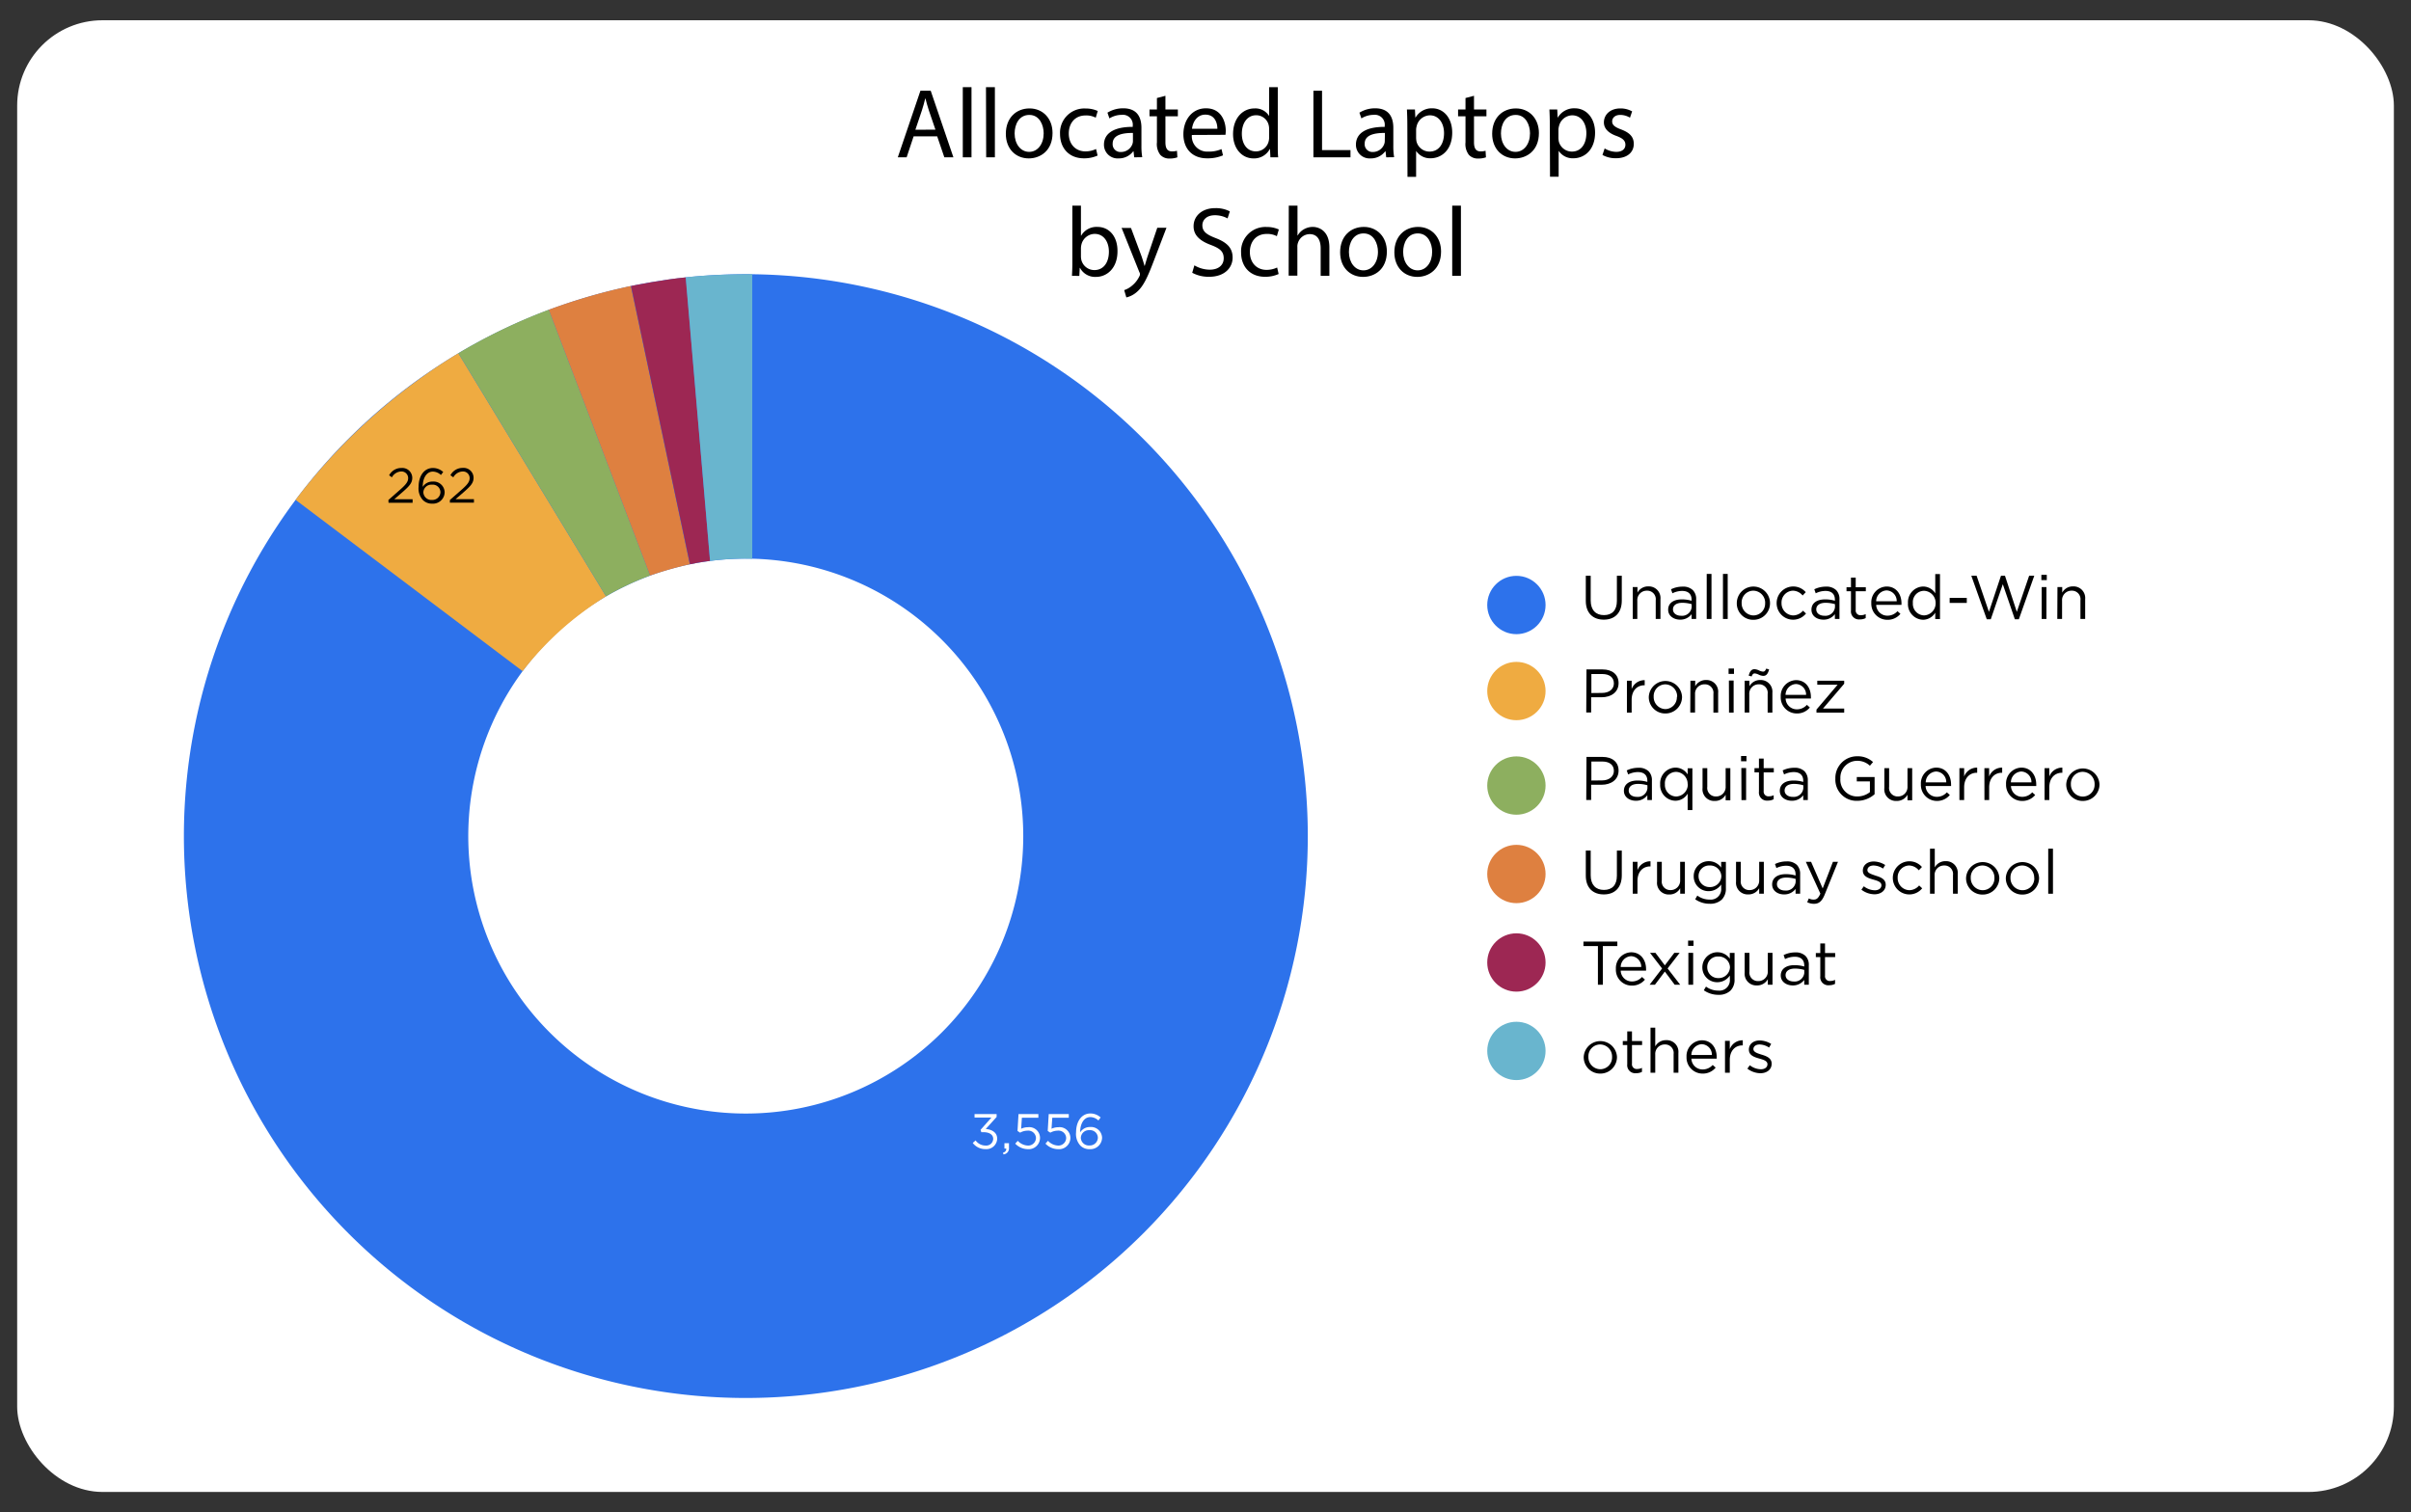 <svg xmlns="http://www.w3.org/2000/svg" id="Capa_1" data-name="Capa 1" viewBox="0 0 601 377"><rect x="0" y="0" width="601" height="377" fill="#333333" stroke="none"/><defs><style>.cls-1{fill:#fff;}.cls-2{fill:#2d72eb;}.cls-3{fill:#efab41;}.cls-4{fill:#8daf5f;}.cls-5{fill:#de8040;}.cls-6{fill:#9d2753;}.cls-7{fill:#69b5ce;}</style></defs><rect class="cls-1" x="4.28" y="5.05" width="592.45" height="366.9" rx="21.27"></rect><path class="cls-2" d="M185.91,68.36A140.08,140.08,0,1,0,326,208.44,140.08,140.08,0,0,0,185.91,68.36Zm0,209.25a69.17,69.17,0,1,1,69.16-69.17A69.17,69.17,0,0,1,185.91,277.61Z"></path><circle class="cls-2" cx="378" cy="150.83" r="7.27"></circle><circle class="cls-3" cx="378" cy="172.28" r="7.27"></circle><circle class="cls-4" cx="378" cy="195.84" r="7.27"></circle><circle class="cls-5" cx="378" cy="217.89" r="7.27"></circle><circle class="cls-6" cx="378" cy="239.95" r="7.27"></circle><circle class="cls-7" cx="378" cy="262" r="7.27"></circle><path class="cls-3" d="M130.28,167.32a77.23,77.23,0,0,1,20.79-18.64L114.25,88.06a145.46,145.46,0,0,0-40.58,36.55Z"></path><path class="cls-4" d="M162.06,143.49,136.8,77.21c-3.18,1.19-6.53,2.58-10,4.2a137.43,137.43,0,0,0-12.54,6.65l36.82,60.62c1.62-1,3.43-1.92,5.41-2.86S160.32,144.13,162.06,143.49Z"></path><path class="cls-5" d="M136.8,77.21l25.26,66.28a89.49,89.49,0,0,1,9.89-2.81l-14.7-69.39c-3.44.74-7.1,1.64-10.94,2.77C142.93,75.06,139.76,76.12,136.8,77.21Z"></path><path class="cls-6" d="M172,140.68l-14.7-69.39s8.32-1.67,13.67-2.14L177,139.84S174.34,140.14,172,140.68Z"></path><path class="cls-7" d="M170.92,69.15,177,139.84a65.64,65.64,0,0,1,10.52-.55V68.36S177.74,68.33,170.92,69.15Z"></path><path d="M227.74,34,226,39.22H223.8l5.64-16.6H232l5.66,16.6H235.4L233.62,34Zm5.44-1.68-1.63-4.77c-.37-1.09-.61-2.07-.86-3h-.05c-.24,1-.52,2-.84,3l-1.62,4.8Z"></path><path d="M240,21.73h2.17V39.22H240Z"></path><path d="M245.78,21.73H248V39.22h-2.17Z"></path><path d="M262.37,33.16c0,4.41-3.05,6.33-5.93,6.33-3.23,0-5.71-2.36-5.71-6.13,0-4,2.61-6.33,5.91-6.33S262.37,29.52,262.37,33.16Zm-9.45.12c0,2.61,1.5,4.58,3.62,4.58s3.62-1.94,3.62-4.63c0-2-1-4.58-3.57-4.58S252.92,31,252.92,33.28Z"></path><path d="M273.6,38.78a8.08,8.08,0,0,1-3.43.69c-3.59,0-5.93-2.44-5.93-6.09a6.05,6.05,0,0,1,6.4-6.33,7.19,7.19,0,0,1,3,.62l-.5,1.67a5.07,5.07,0,0,0-2.51-.56c-2.73,0-4.21,2-4.21,4.5,0,2.76,1.78,4.46,4.14,4.46a6.19,6.19,0,0,0,2.66-.59Z"></path><path d="M282.73,39.22l-.17-1.5h-.08a4.44,4.44,0,0,1-3.64,1.77,3.4,3.4,0,0,1-3.65-3.42c0-2.88,2.57-4.46,7.17-4.44v-.24a2.46,2.46,0,0,0-2.71-2.76,5.86,5.86,0,0,0-3.1.89l-.49-1.43A7.37,7.37,0,0,1,280,27c3.65,0,4.53,2.49,4.53,4.87v4.46a16.51,16.51,0,0,0,.2,2.86Zm-.32-6.08c-2.36,0-5.05.37-5.05,2.68a1.92,1.92,0,0,0,2.05,2.07,3,3,0,0,0,2.88-2,2.33,2.33,0,0,0,.12-.69Z"></path><path d="M290.51,23.88V27.3h3.1V29h-3.1v6.43c0,1.47.42,2.31,1.62,2.31a4.56,4.56,0,0,0,1.26-.15l.1,1.63a5.37,5.37,0,0,1-1.92.3,3,3,0,0,1-2.34-.92,4.39,4.39,0,0,1-.84-3.1V29h-1.85V27.3h1.85V24.44Z"></path><path d="M297.1,33.65a3.82,3.82,0,0,0,4.09,4.14,7.74,7.74,0,0,0,3.3-.62l.37,1.56a9.71,9.71,0,0,1-4,.74c-3.67,0-5.87-2.42-5.87-6S297.15,27,300.62,27c3.89,0,4.93,3.42,4.93,5.61a9.26,9.26,0,0,1-.07,1Zm6.36-1.55c0-1.38-.57-3.52-3-3.52-2.19,0-3.15,2-3.32,3.52Z"></path><path d="M318.52,21.73V36.14c0,1.06,0,2.27.1,3.08h-1.94l-.1-2.07h-.05a4.42,4.42,0,0,1-4.07,2.34c-2.88,0-5.09-2.44-5.09-6.06,0-4,2.43-6.4,5.34-6.4a4,4,0,0,1,3.6,1.82h.05V21.73Zm-2.16,10.42a4,4,0,0,0-.1-.91,3.19,3.19,0,0,0-3.13-2.51c-2.24,0-3.57,2-3.57,4.6,0,2.42,1.18,4.41,3.52,4.41a3.27,3.27,0,0,0,3.18-2.58,4,4,0,0,0,.1-.94Z"></path><path d="M327.4,22.62h2.15v14.8h7.09v1.8H327.4Z"></path><path d="M345.55,39.22l-.17-1.5h-.08a4.44,4.44,0,0,1-3.64,1.77A3.4,3.4,0,0,1,338,36.07c0-2.88,2.56-4.46,7.17-4.44v-.24a2.46,2.46,0,0,0-2.71-2.76,5.83,5.83,0,0,0-3.1.89l-.49-1.43A7.37,7.37,0,0,1,342.79,27c3.65,0,4.53,2.49,4.53,4.87v4.46a16.51,16.51,0,0,0,.2,2.86Zm-.32-6.08c-2.37,0-5.05.37-5.05,2.68a1.92,1.92,0,0,0,2,2.07,3,3,0,0,0,2.88-2,2.06,2.06,0,0,0,.13-.69Z"></path><path d="M350.81,31.19c0-1.53-.05-2.76-.1-3.89h2l.1,2h.05A4.68,4.68,0,0,1,357,27c2.88,0,5,2.44,5,6.06,0,4.28-2.61,6.4-5.42,6.4A4.17,4.17,0,0,1,353,37.62H353v6.47h-2.15ZM353,34.37a5.81,5.81,0,0,0,.09.88,3.34,3.34,0,0,0,3.25,2.54c2.29,0,3.62-1.87,3.62-4.6,0-2.39-1.25-4.44-3.54-4.44a3.46,3.46,0,0,0-3.28,2.69,3.68,3.68,0,0,0-.14.88Z"></path><path d="M367.43,23.88V27.3h3.1V29h-3.1v6.43c0,1.47.42,2.31,1.62,2.31a4.56,4.56,0,0,0,1.26-.15l.1,1.63a5.37,5.37,0,0,1-1.92.3,3,3,0,0,1-2.34-.92,4.39,4.39,0,0,1-.84-3.1V29h-1.85V27.3h1.85V24.44Z"></path><path d="M383.61,33.16c0,4.41-3.06,6.33-5.94,6.33-3.22,0-5.71-2.36-5.71-6.13,0-4,2.61-6.33,5.91-6.33S383.61,29.52,383.61,33.16Zm-9.46.12c0,2.61,1.5,4.58,3.62,4.58s3.62-1.94,3.62-4.63c0-2-1-4.58-3.57-4.58S374.15,31,374.15,33.28Z"></path><path d="M386.33,31.19c0-1.53-.05-2.76-.1-3.89h1.95l.1,2h.05A4.68,4.68,0,0,1,392.56,27c2.88,0,5.05,2.44,5.05,6.06,0,4.28-2.61,6.4-5.42,6.4a4.17,4.17,0,0,1-3.66-1.87h0v6.47h-2.15Zm2.15,3.18a5.81,5.81,0,0,0,.09.88,3.35,3.35,0,0,0,3.26,2.54c2.28,0,3.61-1.87,3.61-4.6,0-2.39-1.25-4.44-3.54-4.44a3.46,3.46,0,0,0-3.28,2.69,3.68,3.68,0,0,0-.14.88Z"></path><path d="M400,37a5.69,5.69,0,0,0,2.86.86c1.58,0,2.31-.78,2.31-1.77s-.61-1.6-2.21-2.19c-2.14-.76-3.15-1.95-3.15-3.37,0-1.93,1.55-3.5,4.11-3.5a5.89,5.89,0,0,1,2.93.74l-.54,1.57a4.7,4.7,0,0,0-2.44-.69c-1.28,0-2,.74-2,1.63s.71,1.43,2.26,2c2.07.79,3.13,1.82,3.13,3.59,0,2.1-1.63,3.58-4.46,3.58a6.74,6.74,0,0,1-3.35-.82Z"></path><path d="M267.21,68.76c.05-.81.1-2,.1-3.08V51.27h2.14v7.49h.05a4.43,4.43,0,0,1,4.06-2.19c3,0,5.05,2.46,5,6.08,0,4.26-2.68,6.38-5.34,6.38a4.26,4.26,0,0,1-4-2.24h-.07l-.1,2ZM269.45,64a4.06,4.06,0,0,0,.1.79,3.34,3.34,0,0,0,3.25,2.54c2.26,0,3.62-1.85,3.62-4.59,0-2.38-1.23-4.43-3.55-4.43a3.45,3.45,0,0,0-3.3,2.66,4.26,4.26,0,0,0-.12.89Z"></path><path d="M281.93,56.84l2.61,7c.27.79.56,1.73.76,2.44h.05c.22-.71.47-1.63.76-2.49l2.37-7h2.29l-3.25,8.49c-1.55,4.09-2.61,6.19-4.09,7.47a6,6,0,0,1-2.66,1.4l-.54-1.82a5.72,5.72,0,0,0,1.89-1.06A6.75,6.75,0,0,0,284,68.91a1,1,0,0,0,0-1.09l-4.41-11Z"></path><path d="M297.73,66.15a7.59,7.59,0,0,0,3.84,1.08c2.19,0,3.47-1.16,3.47-2.83s-.88-2.44-3.12-3.3c-2.71-1-4.39-2.36-4.39-4.7,0-2.59,2.15-4.51,5.37-4.51a7.54,7.54,0,0,1,3.67.81L306,54.45a6.66,6.66,0,0,0-3.15-.79c-2.27,0-3.13,1.36-3.13,2.49,0,1.55,1,2.31,3.3,3.2,2.81,1.08,4.24,2.44,4.24,4.88S305.34,69,301.42,69a8.55,8.55,0,0,1-4.23-1Z"></path><path d="M318.73,68.31a7.91,7.91,0,0,1-3.42.69c-3.6,0-5.94-2.43-5.94-6.08a6.06,6.06,0,0,1,6.41-6.33,7.14,7.14,0,0,1,3,.62l-.49,1.67a5.1,5.1,0,0,0-2.51-.56c-2.74,0-4.22,2-4.22,4.5,0,2.76,1.78,4.46,4.14,4.46a6.19,6.19,0,0,0,2.66-.59Z"></path><path d="M321.26,51.27h2.17v7.44h.05A4,4,0,0,1,325,57.18a4.44,4.44,0,0,1,2.22-.61c1.6,0,4.16,1,4.16,5.1v7.09h-2.17V61.91c0-1.92-.71-3.54-2.76-3.54a3.1,3.1,0,0,0-2.9,2.16,2.54,2.54,0,0,0-.15,1v7.19h-2.17Z"></path><path d="M345.71,62.7c0,4.41-3,6.33-5.94,6.33-3.22,0-5.71-2.36-5.71-6.13,0-4,2.61-6.33,5.91-6.33S345.71,59.06,345.71,62.7Zm-9.46.12c0,2.61,1.51,4.58,3.62,4.58s3.62-1.94,3.62-4.63c0-2-1-4.58-3.57-4.58S336.25,60.56,336.25,62.82Z"></path><path d="M359.22,62.7c0,4.41-3.05,6.33-5.93,6.33-3.23,0-5.71-2.36-5.71-6.13,0-4,2.61-6.33,5.91-6.33S359.22,59.06,359.22,62.7Zm-9.45.12c0,2.61,1.5,4.58,3.62,4.58S357,65.46,357,62.77c0-2-1-4.58-3.57-4.58S349.77,60.56,349.77,62.82Z"></path><path d="M362,51.27h2.17V68.76H362Z"></path><path d="M395.3,149.8v-6.26h1.22v6.18c0,2.33,1.24,3.63,3.29,3.63s3.24-1.2,3.24-3.55v-6.26h1.22v6.17c0,3.14-1.8,4.77-4.49,4.77S395.3,152.85,395.3,149.8Z"></path><path d="M407,146.36h1.18v1.38a3,3,0,0,1,2.73-1.55,2.9,2.9,0,0,1,3,3.18v4.94h-1.18v-4.65a2.12,2.12,0,0,0-2.2-2.4,2.34,2.34,0,0,0-2.39,2.49v4.56H407Z"></path><path d="M415.83,152v0c0-1.68,1.38-2.57,3.4-2.57a8.44,8.44,0,0,1,2.44.34v-.28c0-1.43-.88-2.17-2.37-2.17a5.53,5.53,0,0,0-2.41.59l-.35-1a6.51,6.51,0,0,1,2.89-.66,3.44,3.44,0,0,1,2.56.88,3.11,3.11,0,0,1,.82,2.32v4.86h-1.14v-1.2a3.47,3.47,0,0,1-2.87,1.37C417.32,154.48,415.83,153.63,415.83,152Zm5.86-.62v-.76a8.3,8.3,0,0,0-2.34-.34c-1.49,0-2.32.64-2.32,1.64v0c0,1,.92,1.59,2,1.59A2.4,2.4,0,0,0,421.69,151.38Z"></path><path d="M425.44,143.08h1.19v11.23h-1.19Z"></path><path d="M429.49,143.08h1.18v11.23h-1.18Z"></path><path d="M432.94,150.37v0a4.14,4.14,0,0,1,8.28,0v0a4.12,4.12,0,0,1-4.16,4.15A4.07,4.07,0,0,1,432.94,150.37Zm7.07,0v0a3,3,0,0,0-2.95-3.11,2.93,2.93,0,0,0-2.91,3.08v0a3,3,0,0,0,2.94,3.09A2.93,2.93,0,0,0,440,150.37Z"></path><path d="M442.87,150.37v0a4.14,4.14,0,0,1,7.26-2.74l-.78.83a3.22,3.22,0,0,0-2.42-1.2,2.94,2.94,0,0,0-2.84,3.08v0a3,3,0,0,0,2.92,3.09,3.31,3.31,0,0,0,2.43-1.18l.75.7a4.11,4.11,0,0,1-7.32-2.58Z"></path><path d="M451.55,152v0c0-1.68,1.38-2.57,3.4-2.57a8.33,8.33,0,0,1,2.44.34v-.28c0-1.43-.87-2.17-2.36-2.17a5.54,5.54,0,0,0-2.42.59l-.35-1a6.55,6.55,0,0,1,2.89-.66,3.48,3.48,0,0,1,2.57.88,3.14,3.14,0,0,1,.81,2.32v4.86h-1.14v-1.2a3.47,3.47,0,0,1-2.87,1.37C453,154.48,451.55,153.63,451.55,152Zm5.86-.62v-.76a8.3,8.3,0,0,0-2.34-.34c-1.49,0-2.32.64-2.32,1.64v0c0,1,.92,1.59,2,1.59A2.4,2.4,0,0,0,457.41,151.38Z"></path><path d="M461.4,152.2v-4.8h-1.11v-1h1.11V144h1.18v2.4h2.52v1h-2.52v4.65a1.18,1.18,0,0,0,1.34,1.32,2.47,2.47,0,0,0,1.15-.28v1a3,3,0,0,1-1.43.33A2,2,0,0,1,461.4,152.2Z"></path><path d="M466.47,150.35v0a3.92,3.92,0,0,1,3.82-4.13c2.35,0,3.7,1.87,3.7,4.19,0,.16,0,.25,0,.39h-6.3a2.77,2.77,0,0,0,2.79,2.69,3.33,3.33,0,0,0,2.51-1.12l.74.66a4.11,4.11,0,0,1-3.28,1.49A4,4,0,0,1,466.47,150.35Zm6.33-.46a2.63,2.63,0,0,0-2.54-2.7,2.73,2.73,0,0,0-2.58,2.7Z"></path><path d="M475.61,150.35v0a3.89,3.89,0,0,1,3.8-4.13,3.6,3.6,0,0,1,3,1.69v-4.8h1.18v11.23h-1.18v-1.6a3.6,3.6,0,0,1-3,1.77A3.88,3.88,0,0,1,475.61,150.35Zm6.89,0v0a3,3,0,0,0-2.87-3.06,2.81,2.81,0,0,0-2.8,3.06v0a2.87,2.87,0,0,0,2.8,3.07A3,3,0,0,0,482.5,150.34Z"></path><path d="M486,149.06h4.27v1.25H486Z"></path><path d="M491.4,143.54h1.32l3.07,9,3-9h1l2.95,9,3.07-9h1.28l-3.84,10.84h-1l-3-8.73-3,8.73h-1Z"></path><path d="M508.86,143.31h1.35v1.31h-1.35Zm.08,3.05h1.18v7.95h-1.18Z"></path><path d="M512.87,146.36h1.19v1.38a3,3,0,0,1,2.72-1.55,2.9,2.9,0,0,1,3,3.18v4.94h-1.18v-4.65a2.12,2.12,0,0,0-2.2-2.4,2.34,2.34,0,0,0-2.38,2.49v4.56h-1.19Z"></path><path d="M395.47,166.89h4c2.43,0,4,1.29,4,3.41v0c0,2.33-1.94,3.53-4.23,3.53h-2.61v3.79h-1.22Zm3.88,5.86c1.78,0,2.95-.95,2.95-2.37v0c0-1.54-1.15-2.34-2.89-2.34h-2.72v4.74Z"></path><path d="M405.55,169.7h1.18v2.08a3.4,3.4,0,0,1,3.25-2.21v1.27h-.09c-1.74,0-3.16,1.25-3.16,3.65v3.16h-1.18Z"></path><path d="M411,173.72v0a4.15,4.15,0,0,1,8.29,0v0a4.13,4.13,0,0,1-4.17,4.15A4.08,4.08,0,0,1,411,173.72Zm7.07,0v0a3,3,0,0,0-2.95-3.11,2.93,2.93,0,0,0-2.9,3.08v0a3,3,0,0,0,2.93,3.09A2.94,2.94,0,0,0,418,173.72Z"></path><path d="M421.38,169.7h1.19v1.39a3,3,0,0,1,2.72-1.56,2.91,2.91,0,0,1,3,3.19v4.93h-1.18V173a2.12,2.12,0,0,0-2.2-2.4,2.34,2.34,0,0,0-2.38,2.49v4.55h-1.19Z"></path><path d="M430.89,166.66h1.35V168h-1.35Zm.08,3h1.18v8H431Z"></path><path d="M434.9,169.7h1.19v1.39a3,3,0,0,1,2.72-1.56,2.91,2.91,0,0,1,3,3.19v4.93h-1.18V173a2.12,2.12,0,0,0-2.2-2.4,2.34,2.34,0,0,0-2.38,2.49v4.55H434.9Zm3.48-1.52a3,3,0,0,0-.95-.29c-.4,0-.57.2-.8.75l-.73-.2c.31-1.15.73-1.61,1.47-1.61a3,3,0,0,1,1.1.31,2.83,2.83,0,0,0,1,.3c.4,0,.56-.2.8-.75l.72.2c-.31,1.15-.72,1.61-1.46,1.61A2.89,2.89,0,0,1,438.38,168.18Z"></path><path d="M443.89,173.7v0a3.93,3.93,0,0,1,3.81-4.14c2.36,0,3.71,1.88,3.71,4.2a2.42,2.42,0,0,1,0,.39h-6.3a2.78,2.78,0,0,0,2.8,2.69,3.29,3.29,0,0,0,2.5-1.12l.74.66a4.11,4.11,0,0,1-3.27,1.49A4,4,0,0,1,443.89,173.7Zm6.32-.46a2.62,2.62,0,0,0-2.54-2.71,2.74,2.74,0,0,0-2.58,2.71Z"></path><path d="M452.8,176.9l5.27-6.2H453v-1h6.71v.76l-5.29,6.19h5.29v1H452.8Z"></path><path d="M395.47,188.7h4c2.43,0,4,1.29,4,3.41v0c0,2.33-1.94,3.53-4.23,3.53h-2.61v3.79h-1.22Zm3.88,5.86c1.78,0,2.95-1,2.95-2.37v0c0-1.54-1.15-2.34-2.89-2.34h-2.72v4.74Z"></path><path d="M404.8,197.16v0c0-1.68,1.38-2.57,3.4-2.57a8.44,8.44,0,0,1,2.44.34v-.28c0-1.43-.88-2.17-2.37-2.17a5.5,5.5,0,0,0-2.41.59l-.36-1a6.59,6.59,0,0,1,2.9-.66,3.48,3.48,0,0,1,2.56.87,3.14,3.14,0,0,1,.82,2.32v4.86h-1.14v-1.2a3.47,3.47,0,0,1-2.88,1.37C406.29,199.63,404.8,198.79,404.8,197.16Zm5.86-.62v-.77a8.3,8.3,0,0,0-2.34-.34c-1.49,0-2.32.65-2.32,1.65v0c0,1,.92,1.58,2,1.58A2.4,2.4,0,0,0,410.66,196.54Z"></path><path d="M420.69,197.86a3.58,3.58,0,0,1-3.05,1.77,3.88,3.88,0,0,1-3.8-4.12v0a3.9,3.9,0,0,1,3.8-4.14,3.59,3.59,0,0,1,3.05,1.7v-1.53h1.18v10.41h-1.18Zm0-2.36v0a3,3,0,0,0-2.87-3.07,2.81,2.81,0,0,0-2.8,3.07v0a2.87,2.87,0,0,0,2.8,3.07A3,3,0,0,0,420.73,195.5Z"></path><path d="M424.4,196.45v-4.94h1.18v4.65a2.12,2.12,0,0,0,2.2,2.4,2.35,2.35,0,0,0,2.38-2.5v-4.55h1.17v8h-1.17v-1.38a3,3,0,0,1-2.72,1.55A2.9,2.9,0,0,1,424.4,196.45Z"></path><path d="M434,188.47h1.35v1.31H434Zm.07,3h1.19v8H434.1Z"></path><path d="M438.46,197.36v-4.8h-1.11v-1.05h1.11v-2.4h1.18v2.4h2.52v1.05h-2.52v4.64a1.18,1.18,0,0,0,1.34,1.32,2.45,2.45,0,0,0,1.15-.27v1a2.91,2.91,0,0,1-1.43.34A2,2,0,0,1,438.46,197.36Z"></path><path d="M443.66,197.16v0c0-1.68,1.38-2.57,3.4-2.57a8.38,8.38,0,0,1,2.44.34v-.28c0-1.43-.88-2.17-2.37-2.17a5.53,5.53,0,0,0-2.41.59l-.35-1a6.51,6.51,0,0,1,2.89-.66,3.48,3.48,0,0,1,2.56.87,3.14,3.14,0,0,1,.82,2.32v4.86H449.5v-1.2a3.45,3.45,0,0,1-2.87,1.37C445.15,199.63,443.66,198.79,443.66,197.16Zm5.86-.62v-.77a8.3,8.3,0,0,0-2.34-.34c-1.49,0-2.32.65-2.32,1.65v0c0,1,.92,1.58,2,1.58A2.4,2.4,0,0,0,449.52,196.54Z"></path><path d="M457.51,194.11v0a5.4,5.4,0,0,1,5.39-5.57,5.64,5.64,0,0,1,4,1.44l-.78.92a4.58,4.58,0,0,0-3.27-1.23,4.2,4.2,0,0,0-4.09,4.41v0a4.16,4.16,0,0,0,4.26,4.48,5.05,5.05,0,0,0,3.1-1.08V194.8h-3.27v-1.09h4.44V198a6.54,6.54,0,0,1-4.32,1.65A5.28,5.28,0,0,1,457.51,194.11Z"></path><path d="M469.72,196.45v-4.94h1.19v4.65a2.12,2.12,0,0,0,2.19,2.4,2.35,2.35,0,0,0,2.39-2.5v-4.55h1.17v8h-1.17v-1.38a3,3,0,0,1-2.72,1.55A2.9,2.9,0,0,1,469.72,196.45Z"></path><path d="M478.83,195.51v0a3.92,3.92,0,0,1,3.81-4.14c2.36,0,3.71,1.88,3.71,4.2a2.42,2.42,0,0,1,0,.39H480a2.78,2.78,0,0,0,2.8,2.69,3.29,3.29,0,0,0,2.5-1.12l.74.66a4.11,4.11,0,0,1-3.27,1.49A4,4,0,0,1,478.83,195.51Zm6.32-.46a2.61,2.61,0,0,0-2.54-2.71,2.74,2.74,0,0,0-2.58,2.71Z"></path><path d="M488.43,191.51h1.18v2.08a3.42,3.42,0,0,1,3.25-2.22v1.28h-.1c-1.73,0-3.15,1.25-3.15,3.64v3.17h-1.18Z"></path><path d="M494.66,191.51h1.18v2.08a3.42,3.42,0,0,1,3.25-2.22v1.28H499c-1.73,0-3.15,1.25-3.15,3.64v3.17h-1.18Z"></path><path d="M500.06,195.51v0a3.93,3.93,0,0,1,3.81-4.14c2.35,0,3.71,1.88,3.71,4.2a2.42,2.42,0,0,1,0,.39h-6.3a2.78,2.78,0,0,0,2.8,2.69,3.29,3.29,0,0,0,2.5-1.12l.74.66a4.11,4.11,0,0,1-3.27,1.49A4,4,0,0,1,500.06,195.51Zm6.32-.46a2.61,2.61,0,0,0-2.54-2.71,2.74,2.74,0,0,0-2.58,2.71Z"></path><path d="M509.66,191.51h1.18v2.08a3.42,3.42,0,0,1,3.25-2.22v1.28H514c-1.74,0-3.16,1.25-3.16,3.64v3.17h-1.18Z"></path><path d="M515.06,195.53v0a4.15,4.15,0,0,1,8.29,0v0a4.13,4.13,0,0,1-4.17,4.15A4.08,4.08,0,0,1,515.06,195.53Zm7.07,0v0a3,3,0,0,0-3-3.11,2.94,2.94,0,0,0-2.91,3.08v0a3,3,0,0,0,2.94,3.09A2.94,2.94,0,0,0,522.13,195.53Z"></path><path d="M395.3,218.31v-6.26h1.22v6.18c0,2.32,1.24,3.63,3.29,3.63s3.24-1.2,3.24-3.55v-6.26h1.22v6.16c0,3.14-1.8,4.77-4.49,4.77S395.3,221.35,395.3,218.31Z"></path><path d="M407,214.86h1.18v2.08a3.41,3.41,0,0,1,3.25-2.22V216h-.09c-1.74,0-3.16,1.24-3.16,3.64v3.17H407Z"></path><path d="M413.06,219.8v-4.94h1.18v4.64a2.12,2.12,0,0,0,2.2,2.4,2.35,2.35,0,0,0,2.38-2.49v-4.55H420v7.95h-1.17v-1.38A3,3,0,0,1,416.1,223,2.9,2.9,0,0,1,413.06,219.8Z"></path><path d="M422.57,224.19l.53-.92a5.12,5.12,0,0,0,3.06,1,2.61,2.61,0,0,0,2.89-2.83v-.94a3.75,3.75,0,0,1-3.12,1.67,3.67,3.67,0,0,1-3.73-3.72v0a3.69,3.69,0,0,1,3.73-3.75,3.73,3.73,0,0,1,3.11,1.6v-1.43h1.18v6.57a3.85,3.85,0,0,1-1,2.81,4.18,4.18,0,0,1-3,1.06A6.21,6.21,0,0,1,422.57,224.19Zm6.52-5.73v0a2.79,2.79,0,0,0-2.93-2.69,2.63,2.63,0,0,0-2.75,2.67v0a2.7,2.7,0,0,0,2.75,2.71A2.81,2.81,0,0,0,429.09,218.46Z"></path><path d="M432.75,219.8v-4.94h1.18v4.64a2.12,2.12,0,0,0,2.2,2.4,2.35,2.35,0,0,0,2.39-2.49v-4.55h1.16v7.95h-1.16v-1.38a3,3,0,0,1-2.73,1.55A2.9,2.9,0,0,1,432.75,219.8Z"></path><path d="M441.75,220.5v0c0-1.67,1.38-2.57,3.4-2.57a8.38,8.38,0,0,1,2.44.34V218c0-1.43-.87-2.17-2.36-2.17a5.54,5.54,0,0,0-2.42.58l-.35-1a6.55,6.55,0,0,1,2.89-.66,3.48,3.48,0,0,1,2.57.88,3.18,3.18,0,0,1,.81,2.32v4.86h-1.14v-1.2a3.47,3.47,0,0,1-2.87,1.37C443.24,223,441.75,222.13,441.75,220.5Zm5.86-.61v-.77a8.24,8.24,0,0,0-2.34-.34c-1.49,0-2.32.65-2.32,1.65v0c0,1,.92,1.58,2,1.58A2.4,2.4,0,0,0,447.61,219.89Z"></path><path d="M456.9,214.86h1.26l-3.33,8.21c-.68,1.65-1.45,2.25-2.65,2.25a3.63,3.63,0,0,1-1.69-.4l.4-.94a2.47,2.47,0,0,0,1.24.29c.71,0,1.16-.37,1.64-1.49l-3.62-7.92h1.31l2.89,6.63Z"></path><path d="M464,221.8l.6-.85a4.6,4.6,0,0,0,2.75,1c.95,0,1.64-.49,1.64-1.26v0c0-.8-.93-1.1-2-1.4-1.24-.35-2.63-.78-2.63-2.24v0c0-1.37,1.14-2.28,2.71-2.28a5.43,5.43,0,0,1,2.86.88l-.54.89a4.46,4.46,0,0,0-2.35-.77c-.94,0-1.54.49-1.54,1.15v0c0,.76,1,1,2,1.37,1.23.37,2.56.85,2.56,2.28v0c0,1.51-1.25,2.38-2.83,2.38A5.47,5.47,0,0,1,464,221.8Z"></path><path d="M471.83,218.87v0a4.14,4.14,0,0,1,7.26-2.73l-.79.83a3.22,3.22,0,0,0-2.41-1.2,2.93,2.93,0,0,0-2.85,3.07v0a3,3,0,0,0,2.92,3.09,3.26,3.26,0,0,0,2.43-1.18l.76.71a4.12,4.12,0,0,1-7.32-2.59Z"></path><path d="M481.1,211.58h1.19v4.66a3,3,0,0,1,2.72-1.55,2.9,2.9,0,0,1,3,3.18v4.94h-1.18v-4.64a2.12,2.12,0,0,0-2.2-2.4,2.34,2.34,0,0,0-2.38,2.49v4.55H481.1Z"></path><path d="M490.09,218.87v0a4.15,4.15,0,0,1,8.29,0v0a4.13,4.13,0,0,1-4.17,4.15A4.07,4.07,0,0,1,490.09,218.87Zm7.07,0v0a3,3,0,0,0-3-3.1,2.93,2.93,0,0,0-2.9,3.07v0a3,3,0,0,0,2.93,3.09A2.93,2.93,0,0,0,497.16,218.87Z"></path><path d="M500,218.87v0a4.15,4.15,0,0,1,8.29,0v0a4.13,4.13,0,0,1-4.17,4.15A4.07,4.07,0,0,1,500,218.87Zm7.07,0v0a3,3,0,0,0-3-3.1,2.94,2.94,0,0,0-2.91,3.07v0a3,3,0,0,0,2.94,3.09A2.93,2.93,0,0,0,507.1,218.87Z"></path><path d="M510.57,211.58h1.18v11.23h-1.18Z"></path><path d="M398.32,235.86h-3.61v-1.12h8.45v1.12h-3.61v9.64h-1.23Z"></path><path d="M402.8,241.55v0a3.92,3.92,0,0,1,3.81-4.14c2.35,0,3.71,1.88,3.71,4.2a2.36,2.36,0,0,1,0,.38H404a2.77,2.77,0,0,0,2.79,2.69,3.26,3.26,0,0,0,2.51-1.12l.74.66a4.11,4.11,0,0,1-3.28,1.49A3.94,3.94,0,0,1,402.8,241.55Zm6.32-.47a2.63,2.63,0,0,0-2.54-2.7,2.73,2.73,0,0,0-2.58,2.7Z"></path><path d="M415,240.66l2.36-3.11h1.33l-3,3.89,3.14,4.06h-1.37L415,242.22l-2.47,3.28h-1.33l3.11-4.05-3-3.9h1.35Z"></path><path d="M420.8,234.5h1.35v1.31H420.8Zm.07,3.05h1.19v7.95h-1.19Z"></path><path d="M424.72,246.88l.54-.92a5.08,5.08,0,0,0,3.06,1,2.61,2.61,0,0,0,2.89-2.82v-.94a3.77,3.77,0,0,1-3.12,1.67,3.68,3.68,0,0,1-3.74-3.72v0a3.76,3.76,0,0,1,6.84-2.15v-1.43h1.19v6.57a3.83,3.83,0,0,1-1,2.81,4.16,4.16,0,0,1-3,1.06A6.21,6.21,0,0,1,424.72,246.88Zm6.52-5.73v0a2.79,2.79,0,0,0-2.92-2.69,2.62,2.62,0,0,0-2.75,2.67v0a2.69,2.69,0,0,0,2.75,2.71A2.81,2.81,0,0,0,431.24,241.15Z"></path><path d="M434.9,242.49v-4.94h1.19v4.64a2.12,2.12,0,0,0,2.2,2.4,2.35,2.35,0,0,0,2.38-2.49v-4.55h1.17v7.95h-1.17v-1.38a3,3,0,0,1-2.72,1.55A2.91,2.91,0,0,1,434.9,242.49Z"></path><path d="M443.9,243.19v0c0-1.67,1.39-2.57,3.4-2.57a8.46,8.46,0,0,1,2.45.34v-.27c0-1.44-.88-2.17-2.37-2.17a5.54,5.54,0,0,0-2.42.58l-.35-1a6.58,6.58,0,0,1,2.89-.66,3.47,3.47,0,0,1,2.57.88,3.12,3.12,0,0,1,.82,2.32v4.86h-1.14v-1.2a3.51,3.51,0,0,1-2.88,1.37C445.4,245.67,443.9,244.82,443.9,243.19Zm5.86-.61v-.77a8.22,8.22,0,0,0-2.33-.34c-1.49,0-2.33.65-2.33,1.64v0c0,1,.93,1.58,2,1.58A2.4,2.4,0,0,0,449.76,242.58Z"></path><path d="M453.75,243.39V238.6h-1.11v-1h1.11v-2.4h1.18v2.4h2.53v1h-2.53v4.64a1.18,1.18,0,0,0,1.34,1.32,2.53,2.53,0,0,0,1.16-.28v1a3.08,3.08,0,0,1-1.43.34A2,2,0,0,1,453.75,243.39Z"></path><path d="M394.78,263.5v0a4.15,4.15,0,0,1,8.29,0v0a4.13,4.13,0,0,1-4.17,4.15A4.08,4.08,0,0,1,394.78,263.5Zm7.07,0v0a3,3,0,0,0-3-3.11,2.93,2.93,0,0,0-2.9,3.08v0a3,3,0,0,0,2.93,3.09A2.94,2.94,0,0,0,401.85,263.5Z"></path><path d="M405.63,265.33v-4.8h-1.11v-1h1.11v-2.4h1.18v2.4h2.52v1h-2.52v4.64a1.18,1.18,0,0,0,1.34,1.33,2.47,2.47,0,0,0,1.15-.28v1a3,3,0,0,1-1.43.33A2,2,0,0,1,405.63,265.33Z"></path><path d="M411.43,256.21h1.18v4.66a3,3,0,0,1,2.72-1.55,2.9,2.9,0,0,1,3.05,3.18v4.94h-1.19v-4.65a2.12,2.12,0,0,0-2.2-2.4,2.34,2.34,0,0,0-2.38,2.49v4.56h-1.18Z"></path><path d="M420.41,263.48v0a3.92,3.92,0,0,1,3.82-4.13c2.35,0,3.7,1.87,3.7,4.19,0,.16,0,.25,0,.39h-6.31a2.78,2.78,0,0,0,2.8,2.69,3.33,3.33,0,0,0,2.51-1.12l.74.66a4.11,4.11,0,0,1-3.28,1.49A4,4,0,0,1,420.41,263.48Zm6.32-.46a2.61,2.61,0,0,0-2.54-2.7,2.74,2.74,0,0,0-2.58,2.7Z"></path><path d="M430,259.49h1.19v2.07a3.39,3.39,0,0,1,3.24-2.21v1.27h-.09c-1.74,0-3.15,1.25-3.15,3.65v3.17H430Z"></path><path d="M435.58,266.42l.6-.85a4.64,4.64,0,0,0,2.75,1c1,0,1.65-.49,1.65-1.26v0c0-.8-.94-1.11-2-1.4-1.25-.36-2.63-.78-2.63-2.25v0c0-1.37,1.13-2.27,2.7-2.27a5.48,5.48,0,0,1,2.86.87l-.53.9a4.49,4.49,0,0,0-2.36-.77c-.94,0-1.54.49-1.54,1.15v0c0,.75,1,1.05,2,1.37,1.23.37,2.55.85,2.55,2.27v0c0,1.5-1.24,2.38-2.83,2.38A5.48,5.48,0,0,1,435.58,266.42Z"></path><path class="cls-1" d="M242.48,284.94l.71-.63a3.06,3.06,0,0,0,2.51,1.28,1.73,1.73,0,0,0,1.88-1.67v0c0-1.07-1-1.66-2.41-1.66h-.55l-.2-.58,2.72-3.07h-4.21v-.87h5.5v.72l-2.71,3c1.5.12,2.85.84,2.85,2.42v0a2.68,2.68,0,0,1-2.88,2.6A3.91,3.91,0,0,1,242.48,284.94Z"></path><path class="cls-1" d="M250,287.4c.62-.22.87-.54.83-1.07h-.45V285h1.13v1.11a1.51,1.51,0,0,1-1.36,1.68Z"></path><path class="cls-1" d="M253.07,285.11l.64-.7a3.6,3.6,0,0,0,2.45,1.18,1.93,1.93,0,0,0,2.08-1.9v0a1.91,1.91,0,0,0-2.14-1.81,3.7,3.7,0,0,0-1.81.5l-.65-.43.25-4.2h4.95v.9h-4.11l-.18,2.75a3.88,3.88,0,0,1,1.7-.38,2.68,2.68,0,0,1,3,2.64v0a2.83,2.83,0,0,1-3.07,2.83A4.4,4.4,0,0,1,253.07,285.11Z"></path><path class="cls-1" d="M260.61,285.11l.63-.7a3.61,3.61,0,0,0,2.45,1.18,1.93,1.93,0,0,0,2.08-1.9v0a1.91,1.91,0,0,0-2.14-1.81,3.77,3.77,0,0,0-1.81.5l-.65-.43.25-4.2h5v.9h-4.11l-.19,2.75a4,4,0,0,1,1.7-.38,2.69,2.69,0,0,1,3,2.64v0a2.83,2.83,0,0,1-3.08,2.83A4.35,4.35,0,0,1,260.61,285.11Z"></path><path class="cls-1" d="M269.32,285.61a4.24,4.24,0,0,1-1.08-3.34v0c0-2.62,1.33-4.68,3.58-4.68a3.77,3.77,0,0,1,2.54,1l-.56.75a3,3,0,0,0-2-.85c-1.66,0-2.54,1.75-2.54,3.69v.12a2.84,2.84,0,0,1,2.46-1.33,2.76,2.76,0,0,1,3,2.65v0a2.91,2.91,0,0,1-3.09,2.87A3.11,3.11,0,0,1,269.32,285.61Zm4.35-2v0a1.92,1.92,0,0,0-2.1-1.85,2,2,0,0,0-2.15,1.88v0a2,2,0,0,0,2.17,1.93A2,2,0,0,0,273.67,283.65Z"></path><path d="M96.82,124.65l3.12-2.75c1.32-1.18,1.8-1.85,1.8-2.71a1.65,1.65,0,0,0-1.74-1.65A2.77,2.77,0,0,0,97.69,119L97,118.5a3.41,3.41,0,0,1,3.1-1.83,2.48,2.48,0,0,1,2.67,2.44v0c0,1.25-.67,2-2.18,3.35l-2.3,2h4.56v.88h-6Z"></path><path d="M105.43,124.68a4.24,4.24,0,0,1-1.08-3.34v0c0-2.62,1.33-4.67,3.58-4.67a3.79,3.79,0,0,1,2.55,1l-.57.75a3,3,0,0,0-2-.85c-1.66,0-2.53,1.75-2.53,3.69v.12a2.81,2.81,0,0,1,2.46-1.32,2.75,2.75,0,0,1,3,2.64v0a2.9,2.9,0,0,1-3.08,2.86A3.14,3.14,0,0,1,105.43,124.68Zm4.36-2v0a1.92,1.92,0,0,0-2.11-1.85,2,2,0,0,0-2.15,1.88v0a2,2,0,0,0,2.18,1.93A2,2,0,0,0,109.79,122.72Z"></path><path d="M112.15,124.65l3.13-2.75c1.31-1.18,1.79-1.85,1.79-2.71a1.64,1.64,0,0,0-1.73-1.65A2.77,2.77,0,0,0,113,119l-.72-.52a3.43,3.43,0,0,1,3.1-1.83,2.48,2.48,0,0,1,2.67,2.44v0c0,1.25-.66,2-2.17,3.35l-2.31,2h4.57v.88h-6Z"></path></svg>